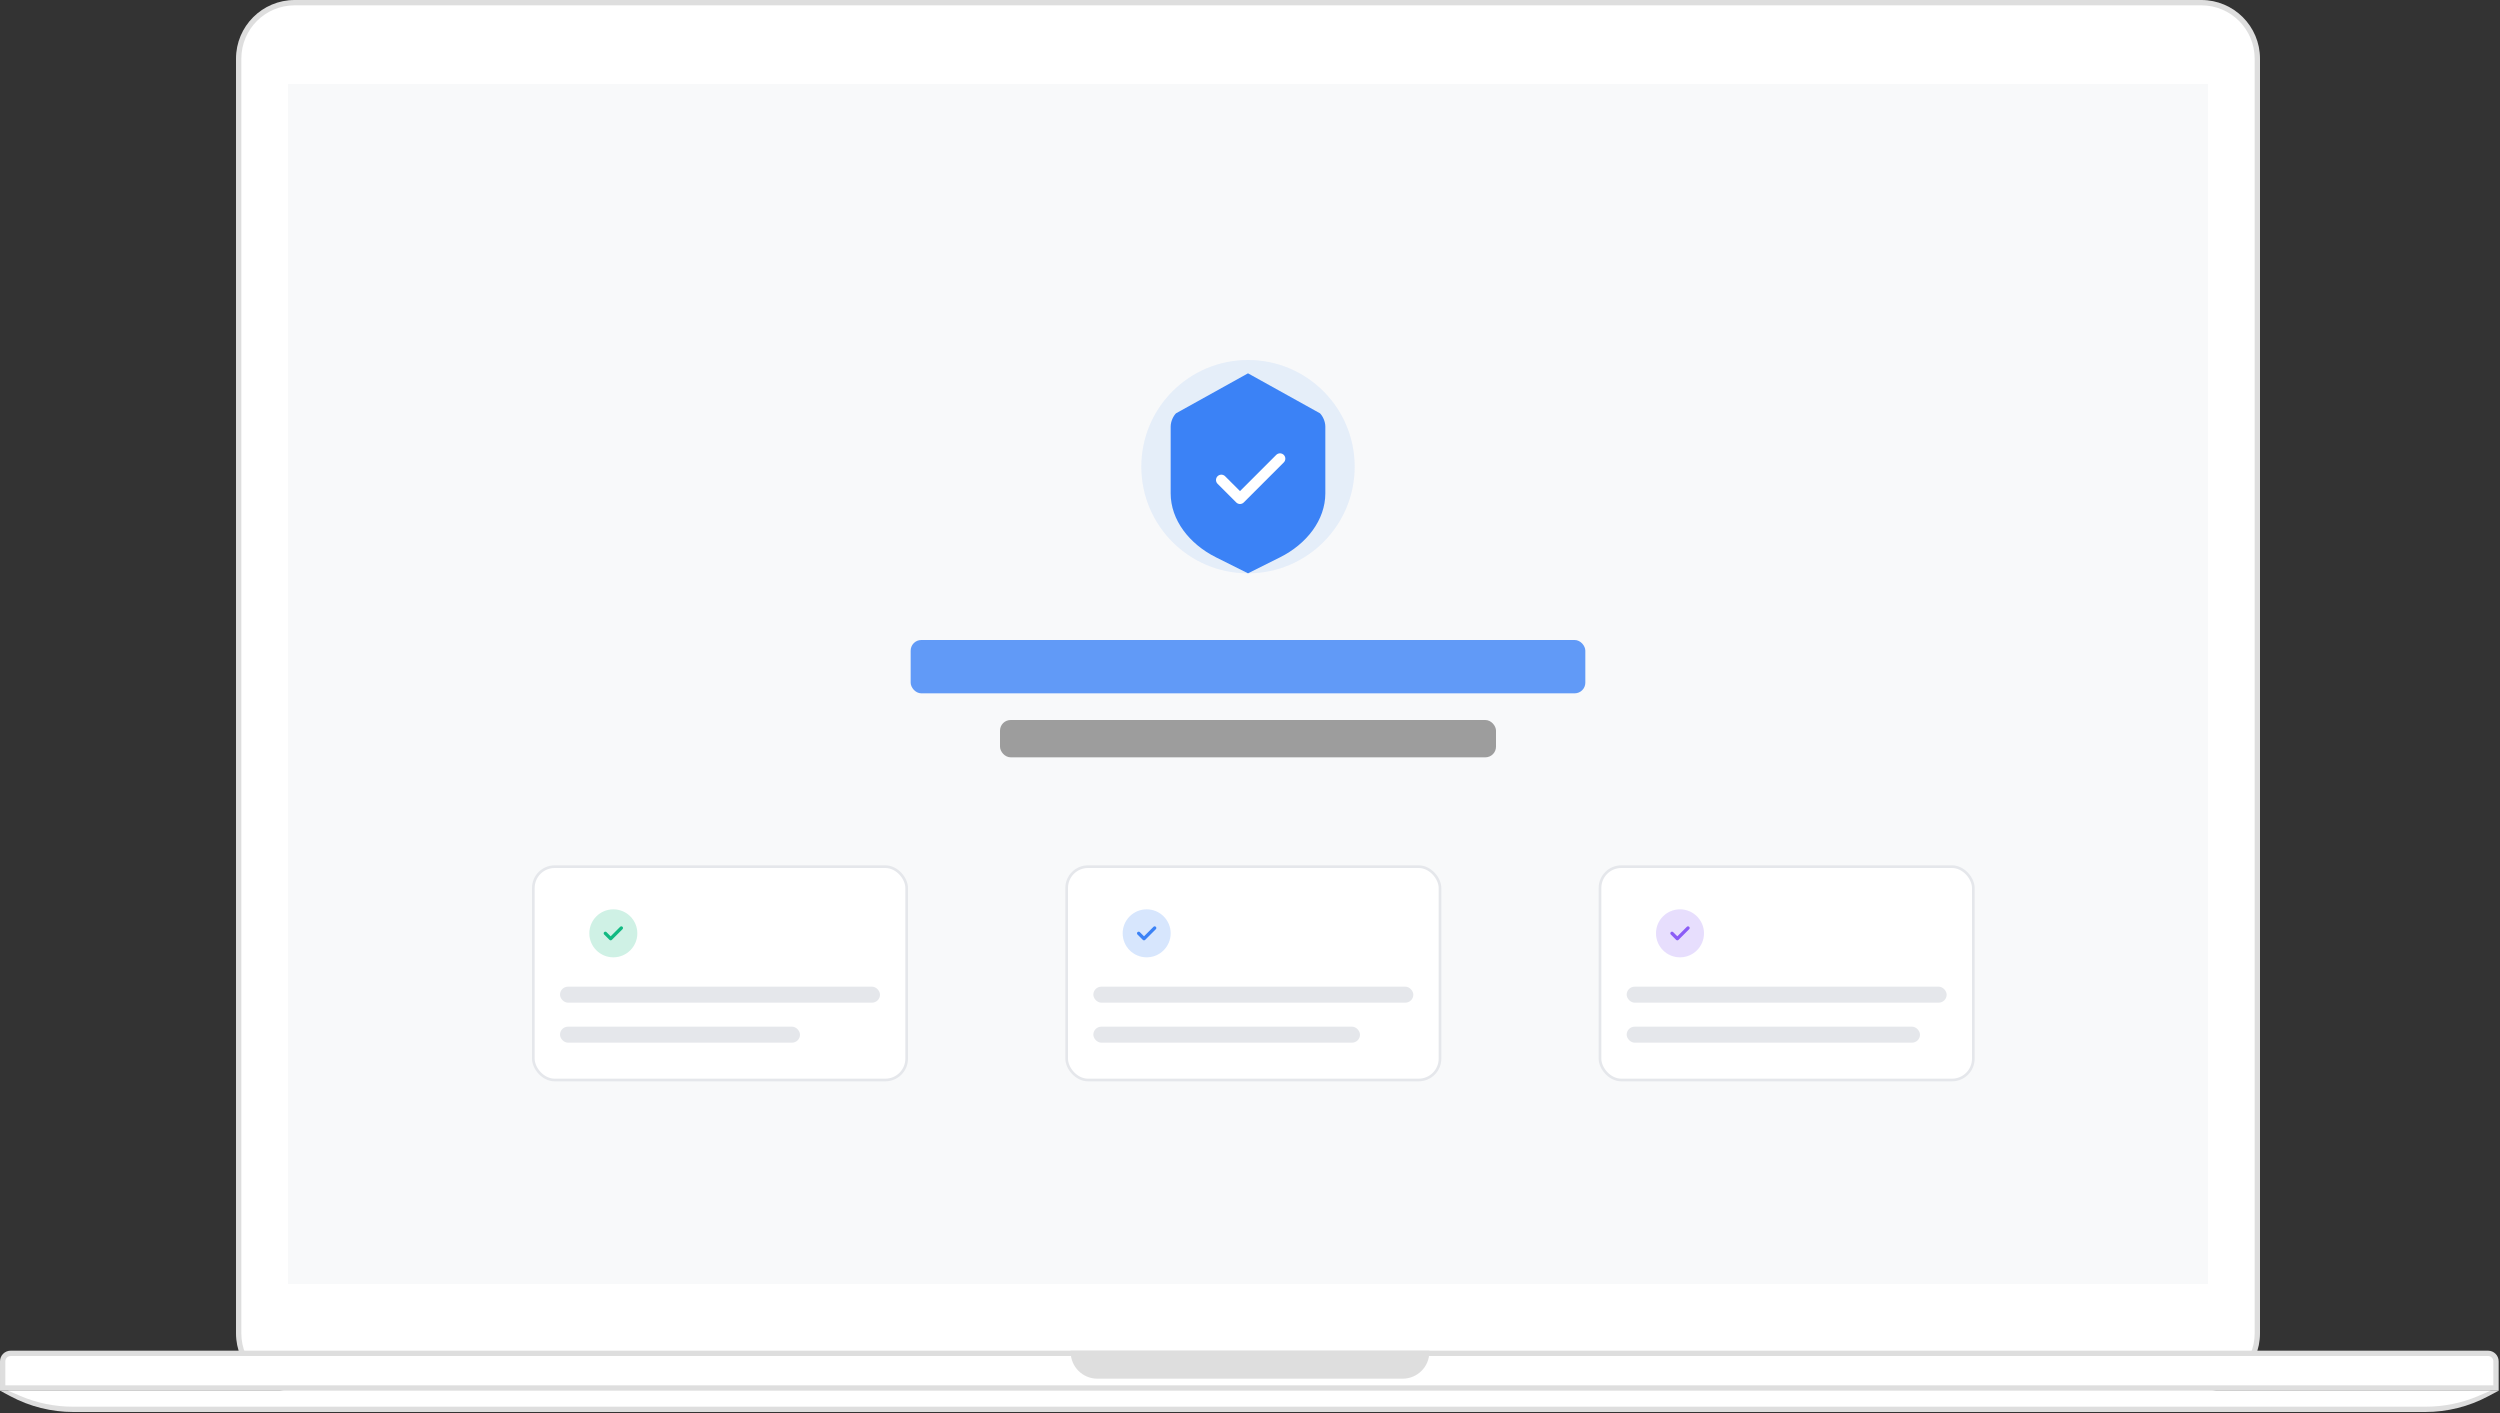 <svg width="1875" height="1060" viewBox="0 0 1875 1060" fill="none" xmlns="http://www.w3.org/2000/svg">
<rect x="0" y="0" width="1875" height="1060" fill="#333333" stroke="none"/>
<!-- Monitor Frame -->
<path fill-rule="evenodd" clip-rule="evenodd" d="M221.003 0H1651C1675.3 0 1695 19.7 1695 44V1000C1695 1024.3 1675.3 1044 1651 1044H221.003C196.702 1044 177.003 1024.3 177.003 1000V44C177.003 19.7 196.702 0 221.003 0Z" fill="#DEDEDE"/>
<path fill-rule="evenodd" clip-rule="evenodd" d="M221.003 4H1651C1673.09 4 1691 21.909 1691 44V1000C1691 1022.09 1673.09 1040 1651 1040H221.003C198.912 1040 181.003 1022.09 181.003 1000V44C181.003 21.909 198.912 4 221.003 4Z" fill="white"/>
<path d="M0.003 1021C0.003 1016.58 3.585 1013 8.003 1013H1866C1870.42 1013 1874 1016.58 1874 1021V1043H0.003V1021Z" fill="#DEDEDE"/>
<path fill-rule="evenodd" clip-rule="evenodd" d="M4.003 1021C4.003 1018.79 5.794 1017 8.003 1017H1866C1868.21 1017 1870 1018.79 1870 1021V1039H4.003V1021Z" fill="white"/>
<path fill-rule="evenodd" clip-rule="evenodd" d="M0.003 1043H1874L1866.06 1047.24C1851.58 1054.96 1835.42 1059 1819 1059H55.003C38.589 1059 22.427 1054.96 7.944 1047.24L0.003 1043Z" fill="#DEDEDE"/>
<path fill-rule="evenodd" clip-rule="evenodd" d="M6.003 1043H1868L1858.87 1046.92C1846.42 1052.25 1833.02 1055 1819.48 1055H54.529C40.986 1055 27.584 1052.25 15.137 1046.92L6.003 1043Z" fill="white"/>
<path d="M803.003 1013H1072V1014C1072 1025.05 1063.05 1034 1052 1034H823.003C811.957 1034 803.003 1025.05 803.003 1014V1013Z" fill="#DEDEDE"/>

<!-- Screen Background -->
<rect x="216.003" y="63.002" width="1440" height="900" fill="#F8F9FA"/>

<!-- Shield Icon -->
<circle cx="936" cy="350" r="80" fill="#3B82F6" opacity="0.1"/>
<path d="M936 280L990 310C992 312 994 316 994 320V370C994 390 980 408 960 418L936 430L912 418C892 408 878 390 878 370V320C878 316 880 312 882 310L936 280Z" fill="#3B82F6"/>
<path d="M916 360L930 374L960 344" stroke="white" stroke-width="8" stroke-linecap="round" stroke-linejoin="round"/>

<!-- Title -->
<rect x="683" y="480" width="506" height="40" rx="8" fill="#3B82F6" opacity="0.8"/>

<!-- Subtitle -->
<rect x="750" y="540" width="372" height="28" rx="8" fill="#9D9D9D"/>

<!-- Stats Cards -->
<rect x="400" y="650" width="280" height="160" rx="16" fill="white" stroke="#E5E7EB" stroke-width="2"/>
<circle cx="460" cy="700" r="18" fill="#10B981" opacity="0.2"/>
<path d="M454 700L458 704L466 696" stroke="#10B981" stroke-width="2.5" stroke-linecap="round" stroke-linejoin="round"/>
<rect x="420" y="740" width="240" height="12" rx="6" fill="#E5E7EB"/>
<rect x="420" y="770" width="180" height="12" rx="6" fill="#E5E7EB"/>

<rect x="800" y="650" width="280" height="160" rx="16" fill="white" stroke="#E5E7EB" stroke-width="2"/>
<circle cx="860" cy="700" r="18" fill="#3B82F6" opacity="0.2"/>
<path d="M854 700L858 704L866 696" stroke="#3B82F6" stroke-width="2.5" stroke-linecap="round" stroke-linejoin="round"/>
<rect x="820" y="740" width="240" height="12" rx="6" fill="#E5E7EB"/>
<rect x="820" y="770" width="200" height="12" rx="6" fill="#E5E7EB"/>

<rect x="1200" y="650" width="280" height="160" rx="16" fill="white" stroke="#E5E7EB" stroke-width="2"/>
<circle cx="1260" cy="700" r="18" fill="#8B5CF6" opacity="0.2"/>
<path d="M1254 700L1258 704L1266 696" stroke="#8B5CF6" stroke-width="2.5" stroke-linecap="round" stroke-linejoin="round"/>
<rect x="1220" y="740" width="240" height="12" rx="6" fill="#E5E7EB"/>
<rect x="1220" y="770" width="220" height="12" rx="6" fill="#E5E7EB"/>
</svg>
